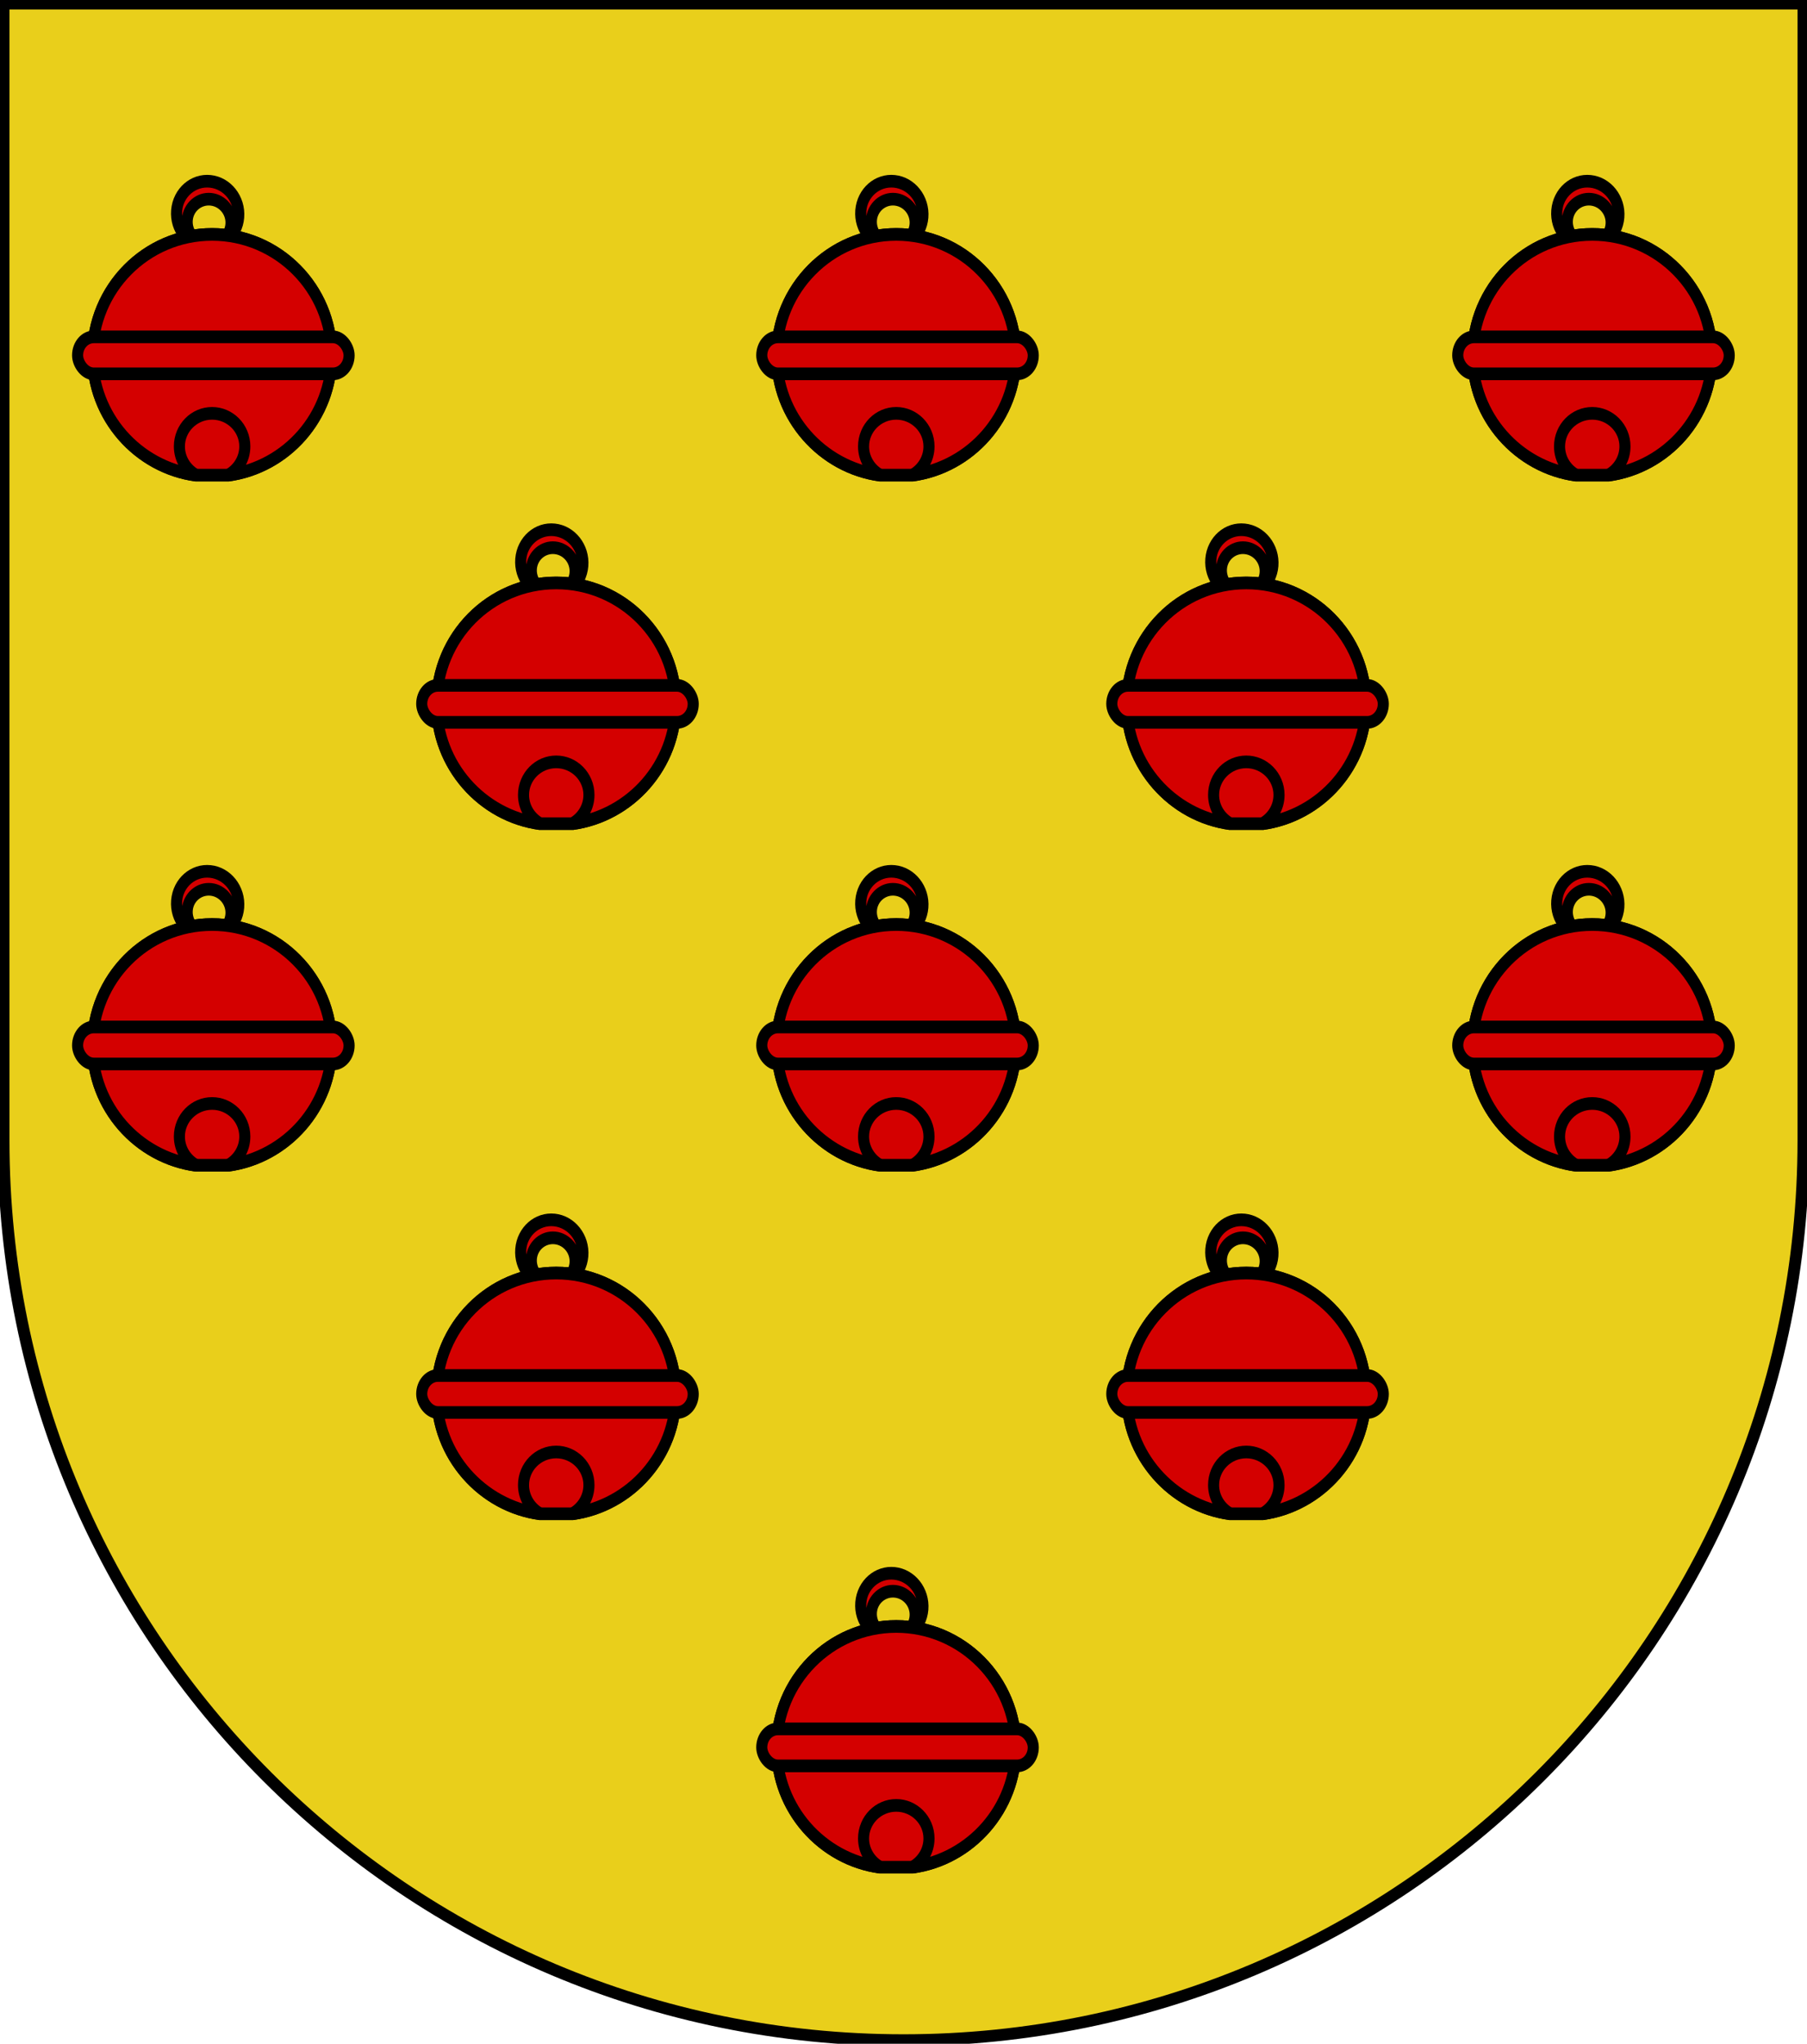 <?xml version="1.0" encoding="UTF-8" standalone="no"?>
<!-- Created with Inkscape (http://www.inkscape.org/) -->

<svg
   xmlns:dc="http://purl.org/dc/elements/1.1/"
   xmlns:cc="http://creativecommons.org/ns#"
   xmlns:rdf="http://www.w3.org/1999/02/22-rdf-syntax-ns#"
   xmlns:svg="http://www.w3.org/2000/svg"
   xmlns="http://www.w3.org/2000/svg"
   xmlns:sodipodi="http://sodipodi.sourceforge.net/DTD/sodipodi-0.dtd"
   xmlns:inkscape="http://www.inkscape.org/namespaces/inkscape"
   width="763"
   height="863"
   id="svg2"
   version="1.1"
   inkscape:version="0.92.2 (5c3e80d, 2017-08-06)"
   sodipodi:docname="Wappen_Familie_Kamm.svg">
  <defs
     id="defs4">
    <inkscape:perspective
       sodipodi:type="inkscape:persp3d"
       inkscape:vp_x="0 : 526.18109 : 1"
       inkscape:vp_y="0 : 1000 : 0"
       inkscape:vp_z="744.09448 : 526.18109 : 1"
       inkscape:persp3d-origin="372.04724 : 350.78739 : 1"
       id="perspective10" />
    <inkscape:perspective
       id="perspective2828"
       inkscape:persp3d-origin="0.5 : 0.33333333 : 1"
       inkscape:vp_z="1 : 0.5 : 1"
       inkscape:vp_y="0 : 1000 : 0"
       inkscape:vp_x="0 : 0.5 : 1"
       sodipodi:type="inkscape:persp3d" />
    <inkscape:perspective
       id="perspective2828-7"
       inkscape:persp3d-origin="0.5 : 0.33333333 : 1"
       inkscape:vp_z="1 : 0.5 : 1"
       inkscape:vp_y="0 : 1000 : 0"
       inkscape:vp_x="0 : 0.5 : 1"
       sodipodi:type="inkscape:persp3d" />
    <inkscape:perspective
       id="perspective3640"
       inkscape:persp3d-origin="0.5 : 0.33333333 : 1"
       inkscape:vp_z="1 : 0.5 : 1"
       inkscape:vp_y="0 : 1000 : 0"
       inkscape:vp_x="0 : 0.5 : 1"
       sodipodi:type="inkscape:persp3d" />
    <inkscape:perspective
       id="perspective3670"
       inkscape:persp3d-origin="0.5 : 0.33333333 : 1"
       inkscape:vp_z="1 : 0.5 : 1"
       inkscape:vp_y="0 : 1000 : 0"
       inkscape:vp_x="0 : 0.5 : 1"
       sodipodi:type="inkscape:persp3d" />
    <inkscape:perspective
       id="perspective3693"
       inkscape:persp3d-origin="0.5 : 0.33333333 : 1"
       inkscape:vp_z="1 : 0.5 : 1"
       inkscape:vp_y="0 : 1000 : 0"
       inkscape:vp_x="0 : 0.5 : 1"
       sodipodi:type="inkscape:persp3d" />
    <inkscape:perspective
       id="perspective3720"
       inkscape:persp3d-origin="0.5 : 0.33333333 : 1"
       inkscape:vp_z="1 : 0.5 : 1"
       inkscape:vp_y="0 : 1000 : 0"
       inkscape:vp_x="0 : 0.5 : 1"
       sodipodi:type="inkscape:persp3d" />
    <inkscape:perspective
       id="perspective3747"
       inkscape:persp3d-origin="0.5 : 0.33333333 : 1"
       inkscape:vp_z="1 : 0.5 : 1"
       inkscape:vp_y="0 : 1000 : 0"
       inkscape:vp_x="0 : 0.5 : 1"
       sodipodi:type="inkscape:persp3d" />
    <inkscape:perspective
       id="perspective3763"
       inkscape:persp3d-origin="0.5 : 0.33333333 : 1"
       inkscape:vp_z="1 : 0.5 : 1"
       inkscape:vp_y="0 : 1000 : 0"
       inkscape:vp_x="0 : 0.5 : 1"
       sodipodi:type="inkscape:persp3d" />
    <inkscape:perspective
       id="perspective3792"
       inkscape:persp3d-origin="0.5 : 0.33333333 : 1"
       inkscape:vp_z="1 : 0.5 : 1"
       inkscape:vp_y="0 : 1000 : 0"
       inkscape:vp_x="0 : 0.5 : 1"
       sodipodi:type="inkscape:persp3d" />
    <inkscape:perspective
       id="perspective3814"
       inkscape:persp3d-origin="0.5 : 0.33333333 : 1"
       inkscape:vp_z="1 : 0.5 : 1"
       inkscape:vp_y="0 : 1000 : 0"
       inkscape:vp_x="0 : 0.5 : 1"
       sodipodi:type="inkscape:persp3d" />
    <inkscape:perspective
       id="perspective3841"
       inkscape:persp3d-origin="0.5 : 0.33333333 : 1"
       inkscape:vp_z="1 : 0.5 : 1"
       inkscape:vp_y="0 : 1000 : 0"
       inkscape:vp_x="0 : 0.5 : 1"
       sodipodi:type="inkscape:persp3d" />
    <inkscape:perspective
       id="perspective3841-5"
       inkscape:persp3d-origin="0.5 : 0.33333333 : 1"
       inkscape:vp_z="1 : 0.5 : 1"
       inkscape:vp_y="0 : 1000 : 0"
       inkscape:vp_x="0 : 0.5 : 1"
       sodipodi:type="inkscape:persp3d" />
    <inkscape:perspective
       id="perspective3872"
       inkscape:persp3d-origin="0.5 : 0.33333333 : 1"
       inkscape:vp_z="1 : 0.5 : 1"
       inkscape:vp_y="0 : 1000 : 0"
       inkscape:vp_x="0 : 0.5 : 1"
       sodipodi:type="inkscape:persp3d" />
    <inkscape:perspective
       id="perspective3898"
       inkscape:persp3d-origin="0.5 : 0.33333333 : 1"
       inkscape:vp_z="1 : 0.5 : 1"
       inkscape:vp_y="0 : 1000 : 0"
       inkscape:vp_x="0 : 0.5 : 1"
       sodipodi:type="inkscape:persp3d" />
    <inkscape:perspective
       id="perspective3920"
       inkscape:persp3d-origin="0.5 : 0.33333333 : 1"
       inkscape:vp_z="1 : 0.5 : 1"
       inkscape:vp_y="0 : 1000 : 0"
       inkscape:vp_x="0 : 0.5 : 1"
       sodipodi:type="inkscape:persp3d" />
    <inkscape:perspective
       id="perspective2860"
       inkscape:persp3d-origin="0.5 : 0.33333333 : 1"
       inkscape:vp_z="1 : 0.5 : 1"
       inkscape:vp_y="0 : 1000 : 0"
       inkscape:vp_x="0 : 0.5 : 1"
       sodipodi:type="inkscape:persp3d" />
    <inkscape:perspective
       id="perspective3672"
       inkscape:persp3d-origin="0.5 : 0.33333333 : 1"
       inkscape:vp_z="1 : 0.5 : 1"
       inkscape:vp_y="0 : 1000 : 0"
       inkscape:vp_x="0 : 0.5 : 1"
       sodipodi:type="inkscape:persp3d" />
    <inkscape:perspective
       id="perspective3695"
       inkscape:persp3d-origin="0.5 : 0.33333333 : 1"
       inkscape:vp_z="1 : 0.5 : 1"
       inkscape:vp_y="0 : 1000 : 0"
       inkscape:vp_x="0 : 0.5 : 1"
       sodipodi:type="inkscape:persp3d" />
    <inkscape:perspective
       id="perspective3261"
       inkscape:persp3d-origin="0.5 : 0.33333333 : 1"
       inkscape:vp_z="1 : 0.5 : 1"
       inkscape:vp_y="0 : 1000 : 0"
       inkscape:vp_x="0 : 0.5 : 1"
       sodipodi:type="inkscape:persp3d" />
    <inkscape:perspective
       id="perspective2828-1"
       inkscape:persp3d-origin="0.5 : 0.33333333 : 1"
       inkscape:vp_z="1 : 0.5 : 1"
       inkscape:vp_y="0 : 1000 : 0"
       inkscape:vp_x="0 : 0.5 : 1"
       sodipodi:type="inkscape:persp3d" />
    <inkscape:perspective
       id="perspective3652"
       inkscape:persp3d-origin="0.5 : 0.33333333 : 1"
       inkscape:vp_z="1 : 0.5 : 1"
       inkscape:vp_y="0 : 1000 : 0"
       inkscape:vp_x="0 : 0.5 : 1"
       sodipodi:type="inkscape:persp3d" />
    <inkscape:perspective
       id="perspective3652-2"
       inkscape:persp3d-origin="0.5 : 0.33333333 : 1"
       inkscape:vp_z="1 : 0.5 : 1"
       inkscape:vp_y="0 : 1000 : 0"
       inkscape:vp_x="0 : 0.5 : 1"
       sodipodi:type="inkscape:persp3d" />
    <inkscape:perspective
       id="perspective3652-5"
       inkscape:persp3d-origin="0.5 : 0.33333333 : 1"
       inkscape:vp_z="1 : 0.5 : 1"
       inkscape:vp_y="0 : 1000 : 0"
       inkscape:vp_x="0 : 0.5 : 1"
       sodipodi:type="inkscape:persp3d" />
    <inkscape:perspective
       id="perspective3727"
       inkscape:persp3d-origin="0.5 : 0.33333333 : 1"
       inkscape:vp_z="1 : 0.5 : 1"
       inkscape:vp_y="0 : 1000 : 0"
       inkscape:vp_x="0 : 0.5 : 1"
       sodipodi:type="inkscape:persp3d" />
    <inkscape:perspective
       id="perspective3843"
       inkscape:persp3d-origin="0.5 : 0.33333333 : 1"
       inkscape:vp_z="1 : 0.5 : 1"
       inkscape:vp_y="0 : 1000 : 0"
       inkscape:vp_x="0 : 0.5 : 1"
       sodipodi:type="inkscape:persp3d" />
    <inkscape:perspective
       id="perspective3970"
       inkscape:persp3d-origin="0.5 : 0.33333333 : 1"
       inkscape:vp_z="1 : 0.5 : 1"
       inkscape:vp_y="0 : 1000 : 0"
       inkscape:vp_x="0 : 0.5 : 1"
       sodipodi:type="inkscape:persp3d" />
    <inkscape:perspective
       id="perspective4007"
       inkscape:persp3d-origin="0.5 : 0.33333333 : 1"
       inkscape:vp_z="1 : 0.5 : 1"
       inkscape:vp_y="0 : 1000 : 0"
       inkscape:vp_x="0 : 0.5 : 1"
       sodipodi:type="inkscape:persp3d" />
    <inkscape:perspective
       id="perspective4062"
       inkscape:persp3d-origin="0.5 : 0.33333333 : 1"
       inkscape:vp_z="1 : 0.5 : 1"
       inkscape:vp_y="0 : 1000 : 0"
       inkscape:vp_x="0 : 0.5 : 1"
       sodipodi:type="inkscape:persp3d" />
    <inkscape:perspective
       id="perspective4153"
       inkscape:persp3d-origin="0.5 : 0.33333333 : 1"
       inkscape:vp_z="1 : 0.5 : 1"
       inkscape:vp_y="0 : 1000 : 0"
       inkscape:vp_x="0 : 0.5 : 1"
       sodipodi:type="inkscape:persp3d" />
    <inkscape:perspective
       id="perspective4316"
       inkscape:persp3d-origin="0.5 : 0.33333333 : 1"
       inkscape:vp_z="1 : 0.5 : 1"
       inkscape:vp_y="0 : 1000 : 0"
       inkscape:vp_x="0 : 0.5 : 1"
       sodipodi:type="inkscape:persp3d" />
    <inkscape:perspective
       id="perspective4316-9"
       inkscape:persp3d-origin="0.5 : 0.33333333 : 1"
       inkscape:vp_z="1 : 0.5 : 1"
       inkscape:vp_y="0 : 1000 : 0"
       inkscape:vp_x="0 : 0.5 : 1"
       sodipodi:type="inkscape:persp3d" />
    <inkscape:perspective
       id="perspective3098"
       inkscape:persp3d-origin="0.5 : 0.33333333 : 1"
       inkscape:vp_z="1 : 0.5 : 1"
       inkscape:vp_y="0 : 1000 : 0"
       inkscape:vp_x="0 : 0.5 : 1"
       sodipodi:type="inkscape:persp3d" />
    <inkscape:perspective
       id="perspective3122"
       inkscape:persp3d-origin="0.5 : 0.33333333 : 1"
       inkscape:vp_z="1 : 0.5 : 1"
       inkscape:vp_y="0 : 1000 : 0"
       inkscape:vp_x="0 : 0.5 : 1"
       sodipodi:type="inkscape:persp3d" />
    <inkscape:perspective
       id="perspective3146"
       inkscape:persp3d-origin="0.5 : 0.33333333 : 1"
       inkscape:vp_z="1 : 0.5 : 1"
       inkscape:vp_y="0 : 1000 : 0"
       inkscape:vp_x="0 : 0.5 : 1"
       sodipodi:type="inkscape:persp3d" />
    <inkscape:perspective
       id="perspective3146-0"
       inkscape:persp3d-origin="0.5 : 0.33333333 : 1"
       inkscape:vp_z="1 : 0.5 : 1"
       inkscape:vp_y="0 : 1000 : 0"
       inkscape:vp_x="0 : 0.5 : 1"
       sodipodi:type="inkscape:persp3d" />
    <inkscape:perspective
       id="perspective3177"
       inkscape:persp3d-origin="0.5 : 0.33333333 : 1"
       inkscape:vp_z="1 : 0.5 : 1"
       inkscape:vp_y="0 : 1000 : 0"
       inkscape:vp_x="0 : 0.5 : 1"
       sodipodi:type="inkscape:persp3d" />
    <inkscape:perspective
       id="perspective3177-8"
       inkscape:persp3d-origin="0.5 : 0.33333333 : 1"
       inkscape:vp_z="1 : 0.5 : 1"
       inkscape:vp_y="0 : 1000 : 0"
       inkscape:vp_x="0 : 0.5 : 1"
       sodipodi:type="inkscape:persp3d" />
    <inkscape:perspective
       id="perspective3208"
       inkscape:persp3d-origin="0.5 : 0.33333333 : 1"
       inkscape:vp_z="1 : 0.5 : 1"
       inkscape:vp_y="0 : 1000 : 0"
       inkscape:vp_x="0 : 0.5 : 1"
       sodipodi:type="inkscape:persp3d" />
    <inkscape:perspective
       id="perspective3208-4"
       inkscape:persp3d-origin="0.5 : 0.33333333 : 1"
       inkscape:vp_z="1 : 0.5 : 1"
       inkscape:vp_y="0 : 1000 : 0"
       inkscape:vp_x="0 : 0.5 : 1"
       sodipodi:type="inkscape:persp3d" />
    <inkscape:perspective
       id="perspective3208-5"
       inkscape:persp3d-origin="0.5 : 0.33333333 : 1"
       inkscape:vp_z="1 : 0.5 : 1"
       inkscape:vp_y="0 : 1000 : 0"
       inkscape:vp_x="0 : 0.5 : 1"
       sodipodi:type="inkscape:persp3d" />
    <inkscape:perspective
       id="perspective3706"
       inkscape:persp3d-origin="0.5 : 0.33333333 : 1"
       inkscape:vp_z="1 : 0.5 : 1"
       inkscape:vp_y="0 : 1000 : 0"
       inkscape:vp_x="0 : 0.5 : 1"
       sodipodi:type="inkscape:persp3d" />
    <inkscape:perspective
       id="perspective3728"
       inkscape:persp3d-origin="0.5 : 0.33333333 : 1"
       inkscape:vp_z="1 : 0.5 : 1"
       inkscape:vp_y="0 : 1000 : 0"
       inkscape:vp_x="0 : 0.5 : 1"
       sodipodi:type="inkscape:persp3d" />
    <inkscape:perspective
       id="perspective3750"
       inkscape:persp3d-origin="0.5 : 0.33333333 : 1"
       inkscape:vp_z="1 : 0.5 : 1"
       inkscape:vp_y="0 : 1000 : 0"
       inkscape:vp_x="0 : 0.5 : 1"
       sodipodi:type="inkscape:persp3d" />
    <inkscape:perspective
       id="perspective3778"
       inkscape:persp3d-origin="0.5 : 0.33333333 : 1"
       inkscape:vp_z="1 : 0.5 : 1"
       inkscape:vp_y="0 : 1000 : 0"
       inkscape:vp_x="0 : 0.5 : 1"
       sodipodi:type="inkscape:persp3d" />
    <inkscape:perspective
       id="perspective3800"
       inkscape:persp3d-origin="0.5 : 0.33333333 : 1"
       inkscape:vp_z="1 : 0.5 : 1"
       inkscape:vp_y="0 : 1000 : 0"
       inkscape:vp_x="0 : 0.5 : 1"
       sodipodi:type="inkscape:persp3d" />
    <inkscape:perspective
       id="perspective3837"
       inkscape:persp3d-origin="0.5 : 0.33333333 : 1"
       inkscape:vp_z="1 : 0.5 : 1"
       inkscape:vp_y="0 : 1000 : 0"
       inkscape:vp_x="0 : 0.5 : 1"
       sodipodi:type="inkscape:persp3d" />
    <inkscape:perspective
       id="perspective3904"
       inkscape:persp3d-origin="0.5 : 0.33333333 : 1"
       inkscape:vp_z="1 : 0.5 : 1"
       inkscape:vp_y="0 : 1000 : 0"
       inkscape:vp_x="0 : 0.5 : 1"
       sodipodi:type="inkscape:persp3d" />
    <inkscape:perspective
       id="perspective3904-4"
       inkscape:persp3d-origin="0.5 : 0.33333333 : 1"
       inkscape:vp_z="1 : 0.5 : 1"
       inkscape:vp_y="0 : 1000 : 0"
       inkscape:vp_x="0 : 0.5 : 1"
       sodipodi:type="inkscape:persp3d" />
    <inkscape:perspective
       id="perspective3904-3"
       inkscape:persp3d-origin="0.5 : 0.33333333 : 1"
       inkscape:vp_z="1 : 0.5 : 1"
       inkscape:vp_y="0 : 1000 : 0"
       inkscape:vp_x="0 : 0.5 : 1"
       sodipodi:type="inkscape:persp3d" />
    <inkscape:perspective
       id="perspective3953"
       inkscape:persp3d-origin="0.5 : 0.33333333 : 1"
       inkscape:vp_z="1 : 0.5 : 1"
       inkscape:vp_y="0 : 1000 : 0"
       inkscape:vp_x="0 : 0.5 : 1"
       sodipodi:type="inkscape:persp3d" />
    <inkscape:perspective
       id="perspective3975"
       inkscape:persp3d-origin="0.5 : 0.33333333 : 1"
       inkscape:vp_z="1 : 0.5 : 1"
       inkscape:vp_y="0 : 1000 : 0"
       inkscape:vp_x="0 : 0.5 : 1"
       sodipodi:type="inkscape:persp3d" />
    <inkscape:perspective
       id="perspective3975-8"
       inkscape:persp3d-origin="0.5 : 0.33333333 : 1"
       inkscape:vp_z="1 : 0.5 : 1"
       inkscape:vp_y="0 : 1000 : 0"
       inkscape:vp_x="0 : 0.5 : 1"
       sodipodi:type="inkscape:persp3d" />
    <inkscape:perspective
       id="perspective3975-7"
       inkscape:persp3d-origin="0.5 : 0.33333333 : 1"
       inkscape:vp_z="1 : 0.5 : 1"
       inkscape:vp_y="0 : 1000 : 0"
       inkscape:vp_x="0 : 0.5 : 1"
       sodipodi:type="inkscape:persp3d" />
    <inkscape:perspective
       id="perspective2858"
       inkscape:persp3d-origin="0.5 : 0.33333333 : 1"
       inkscape:vp_z="1 : 0.5 : 1"
       inkscape:vp_y="0 : 1000 : 0"
       inkscape:vp_x="0 : 0.5 : 1"
       sodipodi:type="inkscape:persp3d" />
    <inkscape:perspective
       id="perspective4105"
       inkscape:persp3d-origin="0.5 : 0.33333333 : 1"
       inkscape:vp_z="1 : 0.5 : 1"
       inkscape:vp_y="0 : 1000 : 0"
       inkscape:vp_x="0 : 0.5 : 1"
       sodipodi:type="inkscape:persp3d" />
    <inkscape:perspective
       id="perspective4123"
       inkscape:persp3d-origin="0.5 : 0.33333333 : 1"
       inkscape:vp_z="1 : 0.5 : 1"
       inkscape:vp_y="0 : 1000 : 0"
       inkscape:vp_x="0 : 0.5 : 1"
       sodipodi:type="inkscape:persp3d" />
    <inkscape:perspective
       id="perspective4137"
       inkscape:persp3d-origin="0.5 : 0.33333333 : 1"
       inkscape:vp_z="1 : 0.5 : 1"
       inkscape:vp_y="0 : 1000 : 0"
       inkscape:vp_x="0 : 0.5 : 1"
       sodipodi:type="inkscape:persp3d" />
    <inkscape:perspective
       id="perspective4151"
       inkscape:persp3d-origin="0.5 : 0.33333333 : 1"
       inkscape:vp_z="1 : 0.5 : 1"
       inkscape:vp_y="0 : 1000 : 0"
       inkscape:vp_x="0 : 0.5 : 1"
       sodipodi:type="inkscape:persp3d" />
    <inkscape:perspective
       id="perspective4165"
       inkscape:persp3d-origin="0.5 : 0.33333333 : 1"
       inkscape:vp_z="1 : 0.5 : 1"
       inkscape:vp_y="0 : 1000 : 0"
       inkscape:vp_x="0 : 0.5 : 1"
       sodipodi:type="inkscape:persp3d" />
    <inkscape:perspective
       id="perspective4904"
       inkscape:persp3d-origin="0.5 : 0.33333333 : 1"
       inkscape:vp_z="1 : 0.5 : 1"
       inkscape:vp_y="0 : 1000 : 0"
       inkscape:vp_x="0 : 0.5 : 1"
       sodipodi:type="inkscape:persp3d" />
    <filter
       id="filter3021-3"
       inkscape:label="Specular light"
       inkscape:menu="ABCs"
       inkscape:menu-tooltip="Basic specular bevel to use for building textures"
       color-interpolation-filters="sRGB">
      <feGaussianBlur
         id="feGaussianBlur3023-4"
         result="result0"
         in="SourceAlpha"
         stdDeviation="6" />
      <feSpecularLighting
         id="feSpecularLighting3025-4"
         specularExponent="25"
         specularConstant="1"
         surfaceScale="10"
         lighting-color="#ffffff"
         result="result1"
         in="result0">
        <feDistantLight
           id="feDistantLight3027-6"
           azimuth="235"
           elevation="45" />
      </feSpecularLighting>
      <feComposite
         k4="0"
         k1="0"
         id="feComposite3029-0"
         in2="result1"
         k3="1"
         k2="1"
         operator="arithmetic"
         result="result4"
         in="SourceGraphic" />
      <feComposite
         id="feComposite3031-6"
         in2="SourceAlpha"
         operator="in"
         result="result2"
         in="result4" />
    </filter>
    <filter
       id="filter3021"
       inkscape:label="Specular light"
       inkscape:menu="ABCs"
       inkscape:menu-tooltip="Basic specular bevel to use for building textures"
       color-interpolation-filters="sRGB">
      <feGaussianBlur
         id="feGaussianBlur3023"
         result="result0"
         in="SourceAlpha"
         stdDeviation="6" />
      <feSpecularLighting
         id="feSpecularLighting3025"
         specularExponent="25"
         specularConstant="1"
         surfaceScale="10"
         lighting-color="#ffffff"
         result="result1"
         in="result0">
        <feDistantLight
           id="feDistantLight3027"
           azimuth="235"
           elevation="45" />
      </feSpecularLighting>
      <feComposite
         k4="0"
         k1="0"
         id="feComposite3029"
         in2="result1"
         k3="1"
         k2="1"
         operator="arithmetic"
         result="result4"
         in="SourceGraphic" />
      <feComposite
         id="feComposite3031"
         in2="SourceAlpha"
         operator="in"
         result="result2"
         in="result4" />
    </filter>
    <filter
       id="filter2820-0"
       inkscape:label="Specular light"
       inkscape:menu="ABCs"
       inkscape:menu-tooltip="Basic specular bevel to use for building textures"
       color-interpolation-filters="sRGB">
      <feGaussianBlur
         id="feGaussianBlur2822-9"
         result="result0"
         in="SourceAlpha"
         stdDeviation="6" />
      <feSpecularLighting
         id="feSpecularLighting2824-00"
         specularExponent="25"
         specularConstant="1"
         surfaceScale="10"
         lighting-color="#ffffff"
         result="result1"
         in="result0">
        <feDistantLight
           id="feDistantLight2826-61"
           azimuth="235"
           elevation="45" />
      </feSpecularLighting>
      <feComposite
         k4="0"
         k1="0"
         id="feComposite2828-3"
         in2="result1"
         k3="1"
         k2="1"
         operator="arithmetic"
         result="result4"
         in="SourceGraphic" />
      <feComposite
         id="feComposite2830-8"
         in2="SourceAlpha"
         operator="in"
         result="result2"
         in="result4" />
    </filter>
    <filter
       id="filter2820-8"
       inkscape:label="Specular light"
       inkscape:menu="ABCs"
       inkscape:menu-tooltip="Basic specular bevel to use for building textures"
       color-interpolation-filters="sRGB">
      <feGaussianBlur
         id="feGaussianBlur2822-65"
         result="result0"
         in="SourceAlpha"
         stdDeviation="6" />
      <feSpecularLighting
         id="feSpecularLighting2824-0"
         specularExponent="25"
         specularConstant="1"
         surfaceScale="10"
         lighting-color="#ffffff"
         result="result1"
         in="result0">
        <feDistantLight
           id="feDistantLight2826-28"
           azimuth="235"
           elevation="45" />
      </feSpecularLighting>
      <feComposite
         k4="0"
         k1="0"
         id="feComposite2828-60"
         in2="result1"
         k3="1"
         k2="1"
         operator="arithmetic"
         result="result4"
         in="SourceGraphic" />
      <feComposite
         id="feComposite2830-24"
         in2="SourceAlpha"
         operator="in"
         result="result2"
         in="result4" />
    </filter>
    <filter
       id="filter2820-3"
       inkscape:label="Specular light"
       inkscape:menu="ABCs"
       inkscape:menu-tooltip="Basic specular bevel to use for building textures"
       color-interpolation-filters="sRGB">
      <feGaussianBlur
         id="feGaussianBlur2822-8"
         result="result0"
         in="SourceAlpha"
         stdDeviation="6" />
      <feSpecularLighting
         id="feSpecularLighting2824-74"
         specularExponent="25"
         specularConstant="1"
         surfaceScale="10"
         lighting-color="#ffffff"
         result="result1"
         in="result0">
        <feDistantLight
           id="feDistantLight2826-2"
           azimuth="235"
           elevation="45" />
      </feSpecularLighting>
      <feComposite
         k4="0"
         k1="0"
         id="feComposite2828-7"
         in2="result1"
         k3="1"
         k2="1"
         operator="arithmetic"
         result="result4"
         in="SourceGraphic" />
      <feComposite
         id="feComposite2830-79"
         in2="SourceAlpha"
         operator="in"
         result="result2"
         in="result4" />
    </filter>
    <filter
       id="filter2820-9"
       inkscape:label="Specular light"
       inkscape:menu="ABCs"
       inkscape:menu-tooltip="Basic specular bevel to use for building textures"
       color-interpolation-filters="sRGB">
      <feGaussianBlur
         id="feGaussianBlur2822-5"
         result="result0"
         in="SourceAlpha"
         stdDeviation="6" />
      <feSpecularLighting
         id="feSpecularLighting2824-43"
         specularExponent="25"
         specularConstant="1"
         surfaceScale="10"
         lighting-color="#ffffff"
         result="result1"
         in="result0">
        <feDistantLight
           id="feDistantLight2826-1"
           azimuth="235"
           elevation="45" />
      </feSpecularLighting>
      <feComposite
         k4="0"
         k1="0"
         id="feComposite2828-2"
         in2="result1"
         k3="1"
         k2="1"
         operator="arithmetic"
         result="result4"
         in="SourceGraphic" />
      <feComposite
         id="feComposite2830-3"
         in2="SourceAlpha"
         operator="in"
         result="result2"
         in="result4" />
    </filter>
    <filter
       id="filter2820-21"
       inkscape:label="Specular light"
       inkscape:menu="ABCs"
       inkscape:menu-tooltip="Basic specular bevel to use for building textures"
       color-interpolation-filters="sRGB">
      <feGaussianBlur
         id="feGaussianBlur2822-6"
         result="result0"
         in="SourceAlpha"
         stdDeviation="6" />
      <feSpecularLighting
         id="feSpecularLighting2824-8"
         specularExponent="25"
         specularConstant="1"
         surfaceScale="10"
         lighting-color="#ffffff"
         result="result1"
         in="result0">
        <feDistantLight
           id="feDistantLight2826-57"
           azimuth="235"
           elevation="45" />
      </feSpecularLighting>
      <feComposite
         k4="0"
         k1="0"
         id="feComposite2828-6"
         in2="result1"
         k3="1"
         k2="1"
         operator="arithmetic"
         result="result4"
         in="SourceGraphic" />
      <feComposite
         id="feComposite2830-1"
         in2="SourceAlpha"
         operator="in"
         result="result2"
         in="result4" />
    </filter>
    <filter
       id="filter2820-5"
       inkscape:label="Specular light"
       inkscape:menu="ABCs"
       inkscape:menu-tooltip="Basic specular bevel to use for building textures"
       color-interpolation-filters="sRGB">
      <feGaussianBlur
         id="feGaussianBlur2822-2"
         result="result0"
         in="SourceAlpha"
         stdDeviation="6" />
      <feSpecularLighting
         id="feSpecularLighting2824-7"
         specularExponent="25"
         specularConstant="1"
         surfaceScale="10"
         lighting-color="#ffffff"
         result="result1"
         in="result0">
        <feDistantLight
           id="feDistantLight2826-6"
           azimuth="235"
           elevation="45" />
      </feSpecularLighting>
      <feComposite
         k4="0"
         k1="0"
         id="feComposite2828-14"
         in2="result1"
         k3="1"
         k2="1"
         operator="arithmetic"
         result="result4"
         in="SourceGraphic" />
      <feComposite
         id="feComposite2830-2"
         in2="SourceAlpha"
         operator="in"
         result="result2"
         in="result4" />
    </filter>
    <filter
       id="filter2820-2"
       inkscape:label="Specular light"
       inkscape:menu="ABCs"
       inkscape:menu-tooltip="Basic specular bevel to use for building textures"
       color-interpolation-filters="sRGB">
      <feGaussianBlur
         id="feGaussianBlur2822-4"
         result="result0"
         in="SourceAlpha"
         stdDeviation="6" />
      <feSpecularLighting
         id="feSpecularLighting2824-5"
         specularExponent="25"
         specularConstant="1"
         surfaceScale="10"
         lighting-color="#ffffff"
         result="result1"
         in="result0">
        <feDistantLight
           id="feDistantLight2826-5"
           azimuth="235"
           elevation="45" />
      </feSpecularLighting>
      <feComposite
         k4="0"
         k1="0"
         id="feComposite2828-1"
         in2="result1"
         k3="1"
         k2="1"
         operator="arithmetic"
         result="result4"
         in="SourceGraphic" />
      <feComposite
         id="feComposite2830-7"
         in2="SourceAlpha"
         operator="in"
         result="result2"
         in="result4" />
    </filter>
    <filter
       id="filter2820-1"
       inkscape:label="Specular light"
       inkscape:menu="ABCs"
       inkscape:menu-tooltip="Basic specular bevel to use for building textures"
       color-interpolation-filters="sRGB">
      <feGaussianBlur
         id="feGaussianBlur2822-7"
         result="result0"
         in="SourceAlpha"
         stdDeviation="6" />
      <feSpecularLighting
         id="feSpecularLighting2824-4"
         specularExponent="25"
         specularConstant="1"
         surfaceScale="10"
         lighting-color="#ffffff"
         result="result1"
         in="result0">
        <feDistantLight
           id="feDistantLight2826-0"
           azimuth="235"
           elevation="45" />
      </feSpecularLighting>
      <feComposite
         k4="0"
         k1="0"
         id="feComposite2828-9"
         in2="result1"
         k3="1"
         k2="1"
         operator="arithmetic"
         result="result4"
         in="SourceGraphic" />
      <feComposite
         id="feComposite2830-4"
         in2="SourceAlpha"
         operator="in"
         result="result2"
         in="result4" />
    </filter>
    <filter
       id="filter2820"
       inkscape:label="Specular light"
       inkscape:menu="ABCs"
       inkscape:menu-tooltip="Basic specular bevel to use for building textures"
       color-interpolation-filters="sRGB">
      <feGaussianBlur
         id="feGaussianBlur2822"
         result="result0"
         in="SourceAlpha"
         stdDeviation="6" />
      <feSpecularLighting
         id="feSpecularLighting2824"
         specularExponent="25"
         specularConstant="1"
         surfaceScale="10"
         lighting-color="#ffffff"
         result="result1"
         in="result0">
        <feDistantLight
           id="feDistantLight2826"
           azimuth="235"
           elevation="45" />
      </feSpecularLighting>
      <feComposite
         k4="0"
         k1="0"
         id="feComposite2828"
         in2="result1"
         k3="1"
         k2="1"
         operator="arithmetic"
         result="result4"
         in="SourceGraphic" />
      <feComposite
         id="feComposite2830"
         in2="SourceAlpha"
         operator="in"
         result="result2"
         in="result4" />
    </filter>
    <filter
       id="filter3075"
       inkscape:label="Specular light"
       inkscape:menu="ABCs"
       inkscape:menu-tooltip="Basic specular bevel to use for building textures"
       color-interpolation-filters="sRGB">
      <feGaussianBlur
         id="feGaussianBlur3077"
         result="result0"
         in="SourceAlpha"
         stdDeviation="6" />
      <feSpecularLighting
         id="feSpecularLighting3079"
         specularExponent="25"
         specularConstant="1"
         surfaceScale="10"
         lighting-color="#ffffff"
         result="result1"
         in="result0">
        <feDistantLight
           id="feDistantLight3081"
           azimuth="235"
           elevation="45" />
      </feSpecularLighting>
      <feComposite
         k4="0"
         k1="0"
         id="feComposite3083"
         in2="result1"
         k3="1"
         k2="1"
         operator="arithmetic"
         result="result4"
         in="SourceGraphic" />
      <feComposite
         id="feComposite3085"
         in2="SourceAlpha"
         operator="in"
         result="result2"
         in="result4" />
    </filter>
    <filter
       id="filter3091"
       inkscape:label="Specular light"
       inkscape:menu="ABCs"
       inkscape:menu-tooltip="Basic specular bevel to use for building textures"
       color-interpolation-filters="sRGB">
      <feGaussianBlur
         id="feGaussianBlur3093"
         result="result0"
         in="SourceAlpha"
         stdDeviation="6" />
      <feSpecularLighting
         id="feSpecularLighting3095"
         specularExponent="25"
         specularConstant="1"
         surfaceScale="10"
         lighting-color="#ffffff"
         result="result1"
         in="result0">
        <feDistantLight
           id="feDistantLight3097"
           azimuth="235"
           elevation="45" />
      </feSpecularLighting>
      <feComposite
         k4="0"
         k1="0"
         id="feComposite3099"
         in2="result1"
         k3="1"
         k2="1"
         operator="arithmetic"
         result="result4"
         in="SourceGraphic" />
      <feComposite
         id="feComposite3101"
         in2="SourceAlpha"
         operator="in"
         result="result2"
         in="result4" />
    </filter>
    <inkscape:perspective
       id="perspective3044"
       inkscape:persp3d-origin="0.5 : 0.33333333 : 1"
       inkscape:vp_z="1 : 0.5 : 1"
       inkscape:vp_y="0 : 1000 : 0"
       inkscape:vp_x="0 : 0.5 : 1"
       sodipodi:type="inkscape:persp3d" />
    <inkscape:perspective
       id="perspective3075"
       inkscape:persp3d-origin="0.5 : 0.33333333 : 1"
       inkscape:vp_z="1 : 0.5 : 1"
       inkscape:vp_y="0 : 1000 : 0"
       inkscape:vp_x="0 : 0.5 : 1"
       sodipodi:type="inkscape:persp3d" />
    <inkscape:perspective
       id="perspective2880"
       inkscape:persp3d-origin="0.5 : 0.33333333 : 1"
       inkscape:vp_z="1 : 0.5 : 1"
       inkscape:vp_y="0 : 1000 : 0"
       inkscape:vp_x="0 : 0.5 : 1"
       sodipodi:type="inkscape:persp3d" />
    <inkscape:perspective
       id="perspective2880-1"
       inkscape:persp3d-origin="0.5 : 0.33333333 : 1"
       inkscape:vp_z="1 : 0.5 : 1"
       inkscape:vp_y="0 : 1000 : 0"
       inkscape:vp_x="0 : 0.5 : 1"
       sodipodi:type="inkscape:persp3d" />
    <inkscape:perspective
       id="perspective3293"
       inkscape:persp3d-origin="0.5 : 0.33333333 : 1"
       inkscape:vp_z="1 : 0.5 : 1"
       inkscape:vp_y="0 : 1000 : 0"
       inkscape:vp_x="0 : 0.5 : 1"
       sodipodi:type="inkscape:persp3d" />
    <inkscape:perspective
       id="perspective3315"
       inkscape:persp3d-origin="0.5 : 0.33333333 : 1"
       inkscape:vp_z="1 : 0.5 : 1"
       inkscape:vp_y="0 : 1000 : 0"
       inkscape:vp_x="0 : 0.5 : 1"
       sodipodi:type="inkscape:persp3d" />
    <inkscape:perspective
       id="perspective3315-4"
       inkscape:persp3d-origin="0.5 : 0.33333333 : 1"
       inkscape:vp_z="1 : 0.5 : 1"
       inkscape:vp_y="0 : 1000 : 0"
       inkscape:vp_x="0 : 0.5 : 1"
       sodipodi:type="inkscape:persp3d" />
    <inkscape:perspective
       id="perspective2970"
       inkscape:persp3d-origin="0.5 : 0.33333333 : 1"
       inkscape:vp_z="1 : 0.5 : 1"
       inkscape:vp_y="0 : 1000 : 0"
       inkscape:vp_x="0 : 0.5 : 1"
       sodipodi:type="inkscape:persp3d" />
    <inkscape:perspective
       id="perspective2992"
       inkscape:persp3d-origin="0.5 : 0.33333333 : 1"
       inkscape:vp_z="1 : 0.5 : 1"
       inkscape:vp_y="0 : 1000 : 0"
       inkscape:vp_x="0 : 0.5 : 1"
       sodipodi:type="inkscape:persp3d" />
    <inkscape:perspective
       id="perspective4137-1"
       inkscape:persp3d-origin="0.5 : 0.33333333 : 1"
       inkscape:vp_z="1 : 0.5 : 1"
       inkscape:vp_y="0 : 1000 : 0"
       inkscape:vp_x="0 : 0.5 : 1"
       sodipodi:type="inkscape:persp3d" />
    <inkscape:perspective
       id="perspective3866"
       inkscape:persp3d-origin="0.5 : 0.33333333 : 1"
       inkscape:vp_z="1 : 0.5 : 1"
       inkscape:vp_y="0 : 1000 : 0"
       inkscape:vp_x="0 : 0.5 : 1"
       sodipodi:type="inkscape:persp3d" />
    <inkscape:perspective
       id="perspective3891"
       inkscape:persp3d-origin="0.5 : 0.33333333 : 1"
       inkscape:vp_z="1 : 0.5 : 1"
       inkscape:vp_y="0 : 1000 : 0"
       inkscape:vp_x="0 : 0.5 : 1"
       sodipodi:type="inkscape:persp3d" />
    <inkscape:perspective
       id="perspective3914"
       inkscape:persp3d-origin="0.5 : 0.33333333 : 1"
       inkscape:vp_z="1 : 0.5 : 1"
       inkscape:vp_y="0 : 1000 : 0"
       inkscape:vp_x="0 : 0.5 : 1"
       sodipodi:type="inkscape:persp3d" />
    <inkscape:perspective
       id="perspective3936"
       inkscape:persp3d-origin="0.5 : 0.33333333 : 1"
       inkscape:vp_z="1 : 0.5 : 1"
       inkscape:vp_y="0 : 1000 : 0"
       inkscape:vp_x="0 : 0.5 : 1"
       sodipodi:type="inkscape:persp3d" />
    <inkscape:perspective
       id="perspective3936-9"
       inkscape:persp3d-origin="0.5 : 0.33333333 : 1"
       inkscape:vp_z="1 : 0.5 : 1"
       inkscape:vp_y="0 : 1000 : 0"
       inkscape:vp_x="0 : 0.5 : 1"
       sodipodi:type="inkscape:persp3d" />
  </defs>
  <sodipodi:namedview
     id="base"
     pagecolor="#ffffff"
     bordercolor="#666666"
     borderopacity="1.0"
     inkscape:pageopacity="0.0"
     inkscape:pageshadow="2"
     inkscape:zoom="0.27212847"
     inkscape:cx="718.05248"
     inkscape:cy="528.11948"
     inkscape:document-units="px"
     inkscape:current-layer="g22633"
     showgrid="false"
     inkscape:window-width="1366"
     inkscape:window-height="706"
     inkscape:window-x="-8"
     inkscape:window-y="-8"
     inkscape:window-maximized="1"
     showguides="true"
     inkscape:guide-bbox="true">
    <inkscape:grid
       type="xygrid"
       id="grid2816"
       empspacing="5"
       visible="true"
       enabled="true"
       snapvisiblegridlinesonly="true" />
  </sodipodi:namedview>
  <g
     inkscape:label="Ebene 1"
     inkscape:groupmode="layer"
     id="layer1"
     transform="translate(-1.644,-192.036)">
    <path
       style="fill:#e9cf1b;fill-opacity:1;stroke:#000000;stroke-width:5;stroke-miterlimit:4;stroke-opacity:1;stroke-dasharray:none"
       d="m 3.144,193.536 0,480 c 0,209.868 170.132,380 380,380 209.868,0 380,-170.132 380,-380 l 0,-480 -760,0 z"
       id="path2850-1" />
    <g
       style="display:inline;fill:#d40000;fill-opacity:1;stroke-width:4.292;stroke-miterlimit:4;stroke-dasharray:none"
       id="g22547"
       transform="matrix(1.09,0,0,1.245,306.469,245.383)">
      <path
         inkscape:connector-curvature="0"
         id="path22545"
         d="m 67.531,36.656 c -25.566,0 -46.312,18.394 -46.312,41.031 0,20.763 17.475,37.924 40.094,40.625 H 73.781 C 96.4,115.612 113.875,98.451 113.875,77.688 113.875,55.051 93.098,36.656 67.531,36.656 Z"
         style="display:inline;opacity:1;fill:#d40000;fill-opacity:1;stroke:#000000;stroke-width:4.292;stroke-miterlimit:4;stroke-dasharray:none;stroke-opacity:1" />
      <path
         inkscape:connector-curvature="0"
         id="path22533"
         d="m 66.857,18.661 c -6.629,-0.62 -12.473,3.824 -13.043,9.923 -0.57,6.099 4.349,11.549 10.978,12.168 6.629,0.62 12.473,-3.824 13.043,-9.923 0.57,-6.099 -4.349,-11.549 -10.978,-12.168 z m 0.248,6.081 c 4.67,0.436 8.138,4.273 7.736,8.57 -0.402,4.296 -4.52,7.424 -9.19,6.988 -4.67,-0.436 -8.138,-4.273 -7.736,-8.57 0.402,-4.296 4.52,-7.424 9.19,-6.988 z"
         style="opacity:1;fill:#d40000;fill-opacity:1;stroke:#000000;stroke-width:4.292;stroke-miterlimit:4;stroke-dasharray:none;stroke-opacity:1" />
      <path
         inkscape:connector-curvature="0"
         id="path22531"
         d="m 67.531,36.656 c -25.566,0 -46.312,18.394 -46.312,41.031 0,20.763 17.475,37.924 40.094,40.625 -3.846,-1.927 -6.438,-5.561 -6.438,-9.75 0,-6.194 5.661,-11.219 12.656,-11.219 6.996,0 12.688,5.025 12.688,11.219 0,4.189 -2.592,7.823 -6.438,9.75 22.619,-2.701 40.094,-19.862 40.094,-40.625 0,-22.637 -20.777,-41.031 -46.344,-41.031 z"
         style="opacity:1;fill:#d40000;fill-opacity:1;stroke:#000000;stroke-width:4.292;stroke-miterlimit:4;stroke-dasharray:none;stroke-opacity:1" />
      <rect
         ry="6.272"
         y="71.404"
         x="15.439"
         height="12.544"
         width="105.175"
         id="rect22543"
         style="opacity:1;fill:#d40000;fill-opacity:1;stroke:#000000;stroke-width:4.292;stroke-miterlimit:4;stroke-dasharray:none;stroke-opacity:1" />
    </g>
    <g
       style="display:inline;fill:#d40000;fill-opacity:1;stroke-width:4.292;stroke-miterlimit:4;stroke-dasharray:none"
       id="g22553"
       transform="matrix(1.09,0,0,1.245,306.469,536.796)">
      <path
         inkscape:connector-curvature="0"
         id="path22555"
         d="m 67.531,36.656 c -25.566,0 -46.312,18.394 -46.312,41.031 0,20.763 17.475,37.924 40.094,40.625 H 73.781 C 96.4,115.612 113.875,98.451 113.875,77.688 113.875,55.051 93.098,36.656 67.531,36.656 Z"
         style="display:inline;opacity:1;fill:#d40000;fill-opacity:1;stroke:#000000;stroke-width:4.292;stroke-miterlimit:4;stroke-dasharray:none;stroke-opacity:1" />
      <path
         inkscape:connector-curvature="0"
         id="path22557"
         d="m 66.857,18.661 c -6.629,-0.62 -12.473,3.824 -13.043,9.923 -0.57,6.099 4.349,11.549 10.978,12.168 6.629,0.62 12.473,-3.824 13.043,-9.923 0.57,-6.099 -4.349,-11.549 -10.978,-12.168 z m 0.248,6.081 c 4.67,0.436 8.138,4.273 7.736,8.57 -0.402,4.296 -4.52,7.424 -9.19,6.988 -4.67,-0.436 -8.138,-4.273 -7.736,-8.57 0.402,-4.296 4.52,-7.424 9.19,-6.988 z"
         style="opacity:1;fill:#d40000;fill-opacity:1;stroke:#000000;stroke-width:4.292;stroke-miterlimit:4;stroke-dasharray:none;stroke-opacity:1" />
      <path
         inkscape:connector-curvature="0"
         id="path22559"
         d="m 67.531,36.656 c -25.566,0 -46.312,18.394 -46.312,41.031 0,20.763 17.475,37.924 40.094,40.625 -3.846,-1.927 -6.438,-5.561 -6.438,-9.75 0,-6.194 5.661,-11.219 12.656,-11.219 6.996,0 12.688,5.025 12.688,11.219 0,4.189 -2.592,7.823 -6.438,9.75 22.619,-2.701 40.094,-19.862 40.094,-40.625 0,-22.637 -20.777,-41.031 -46.344,-41.031 z"
         style="opacity:1;fill:#d40000;fill-opacity:1;stroke:#000000;stroke-width:4.292;stroke-miterlimit:4;stroke-dasharray:none;stroke-opacity:1" />
      <rect
         ry="6.272"
         y="71.404"
         x="15.439"
         height="12.544"
         width="105.175"
         id="rect22561"
         style="opacity:1;fill:#d40000;fill-opacity:1;stroke:#000000;stroke-width:4.292;stroke-miterlimit:4;stroke-dasharray:none;stroke-opacity:1" />
    </g>
    <g
       style="display:inline;fill:#d40000;fill-opacity:1;stroke-width:4.292;stroke-miterlimit:4;stroke-dasharray:none"
       id="g22563"
       transform="matrix(1.09,0,0,1.245,306.469,833.191)">
      <path
         inkscape:connector-curvature="0"
         id="path22565"
         d="m 67.531,36.656 c -25.566,0 -46.312,18.394 -46.312,41.031 0,20.763 17.475,37.924 40.094,40.625 H 73.781 C 96.4,115.612 113.875,98.451 113.875,77.688 113.875,55.051 93.098,36.656 67.531,36.656 Z"
         style="display:inline;opacity:1;fill:#d40000;fill-opacity:1;stroke:#000000;stroke-width:4.292;stroke-miterlimit:4;stroke-dasharray:none;stroke-opacity:1" />
      <path
         inkscape:connector-curvature="0"
         id="path22567"
         d="m 66.857,18.661 c -6.629,-0.62 -12.473,3.824 -13.043,9.923 -0.57,6.099 4.349,11.549 10.978,12.168 6.629,0.62 12.473,-3.824 13.043,-9.923 0.57,-6.099 -4.349,-11.549 -10.978,-12.168 z m 0.248,6.081 c 4.67,0.436 8.138,4.273 7.736,8.57 -0.402,4.296 -4.52,7.424 -9.19,6.988 -4.67,-0.436 -8.138,-4.273 -7.736,-8.57 0.402,-4.296 4.52,-7.424 9.19,-6.988 z"
         style="opacity:1;fill:#d40000;fill-opacity:1;stroke:#000000;stroke-width:4.292;stroke-miterlimit:4;stroke-dasharray:none;stroke-opacity:1" />
      <path
         inkscape:connector-curvature="0"
         id="path22569"
         d="m 67.531,36.656 c -25.566,0 -46.312,18.394 -46.312,41.031 0,20.763 17.475,37.924 40.094,40.625 -3.846,-1.927 -6.438,-5.561 -6.438,-9.75 0,-6.194 5.661,-11.219 12.656,-11.219 6.996,0 12.688,5.025 12.688,11.219 0,4.189 -2.592,7.823 -6.438,9.75 22.619,-2.701 40.094,-19.862 40.094,-40.625 0,-22.637 -20.777,-41.031 -46.344,-41.031 z"
         style="opacity:1;fill:#d40000;fill-opacity:1;stroke:#000000;stroke-width:4.292;stroke-miterlimit:4;stroke-dasharray:none;stroke-opacity:1" />
      <rect
         ry="6.272"
         y="71.404"
         x="15.439"
         height="12.544"
         width="105.175"
         id="rect22571"
         style="opacity:1;fill:#d40000;fill-opacity:1;stroke:#000000;stroke-width:4.292;stroke-miterlimit:4;stroke-dasharray:none;stroke-opacity:1" />
    </g>
    <g
       style="display:inline;fill:#d40000;fill-opacity:1;stroke-width:4.292;stroke-miterlimit:4;stroke-dasharray:none"
       id="g22573"
       transform="matrix(1.09,0,0,1.245,17.578,245.383)">
      <path
         inkscape:connector-curvature="0"
         id="path22575"
         d="m 67.531,36.656 c -25.566,0 -46.312,18.394 -46.312,41.031 0,20.763 17.475,37.924 40.094,40.625 H 73.781 C 96.4,115.612 113.875,98.451 113.875,77.688 113.875,55.051 93.098,36.656 67.531,36.656 Z"
         style="display:inline;opacity:1;fill:#d40000;fill-opacity:1;stroke:#000000;stroke-width:4.292;stroke-miterlimit:4;stroke-dasharray:none;stroke-opacity:1" />
      <path
         inkscape:connector-curvature="0"
         id="path22577"
         d="m 66.857,18.661 c -6.629,-0.62 -12.473,3.824 -13.043,9.923 -0.57,6.099 4.349,11.549 10.978,12.168 6.629,0.62 12.473,-3.824 13.043,-9.923 0.57,-6.099 -4.349,-11.549 -10.978,-12.168 z m 0.248,6.081 c 4.67,0.436 8.138,4.273 7.736,8.57 -0.402,4.296 -4.52,7.424 -9.19,6.988 -4.67,-0.436 -8.138,-4.273 -7.736,-8.57 0.402,-4.296 4.52,-7.424 9.19,-6.988 z"
         style="opacity:1;fill:#d40000;fill-opacity:1;stroke:#000000;stroke-width:4.292;stroke-miterlimit:4;stroke-dasharray:none;stroke-opacity:1" />
      <path
         inkscape:connector-curvature="0"
         id="path22579"
         d="m 67.531,36.656 c -25.566,0 -46.312,18.394 -46.312,41.031 0,20.763 17.475,37.924 40.094,40.625 -3.846,-1.927 -6.438,-5.561 -6.438,-9.75 0,-6.194 5.661,-11.219 12.656,-11.219 6.996,0 12.688,5.025 12.688,11.219 0,4.189 -2.592,7.823 -6.438,9.75 22.619,-2.701 40.094,-19.862 40.094,-40.625 0,-22.637 -20.777,-41.031 -46.344,-41.031 z"
         style="opacity:1;fill:#d40000;fill-opacity:1;stroke:#000000;stroke-width:4.292;stroke-miterlimit:4;stroke-dasharray:none;stroke-opacity:1" />
      <rect
         ry="6.272"
         y="71.404"
         x="15.439"
         height="12.544"
         width="105.175"
         id="rect22581"
         style="opacity:1;fill:#d40000;fill-opacity:1;stroke:#000000;stroke-width:4.292;stroke-miterlimit:4;stroke-dasharray:none;stroke-opacity:1" />
    </g>
    <g
       style="display:inline;fill:#d40000;fill-opacity:1;stroke-width:4.292;stroke-miterlimit:4;stroke-dasharray:none"
       id="g22583"
       transform="matrix(1.09,0,0,1.245,17.578,536.796)">
      <path
         inkscape:connector-curvature="0"
         id="path22585"
         d="m 67.531,36.656 c -25.566,0 -46.312,18.394 -46.312,41.031 0,20.763 17.475,37.924 40.094,40.625 H 73.781 C 96.4,115.612 113.875,98.451 113.875,77.688 113.875,55.051 93.098,36.656 67.531,36.656 Z"
         style="display:inline;opacity:1;fill:#d40000;fill-opacity:1;stroke:#000000;stroke-width:4.292;stroke-miterlimit:4;stroke-dasharray:none;stroke-opacity:1" />
      <path
         inkscape:connector-curvature="0"
         id="path22587"
         d="m 66.857,18.661 c -6.629,-0.62 -12.473,3.824 -13.043,9.923 -0.57,6.099 4.349,11.549 10.978,12.168 6.629,0.62 12.473,-3.824 13.043,-9.923 0.57,-6.099 -4.349,-11.549 -10.978,-12.168 z m 0.248,6.081 c 4.67,0.436 8.138,4.273 7.736,8.57 -0.402,4.296 -4.52,7.424 -9.19,6.988 -4.67,-0.436 -8.138,-4.273 -7.736,-8.57 0.402,-4.296 4.52,-7.424 9.19,-6.988 z"
         style="opacity:1;fill:#d40000;fill-opacity:1;stroke:#000000;stroke-width:4.292;stroke-miterlimit:4;stroke-dasharray:none;stroke-opacity:1" />
      <path
         inkscape:connector-curvature="0"
         id="path22589"
         d="m 67.531,36.656 c -25.566,0 -46.312,18.394 -46.312,41.031 0,20.763 17.475,37.924 40.094,40.625 -3.846,-1.927 -6.438,-5.561 -6.438,-9.75 0,-6.194 5.661,-11.219 12.656,-11.219 6.996,0 12.688,5.025 12.688,11.219 0,4.189 -2.592,7.823 -6.438,9.75 22.619,-2.701 40.094,-19.862 40.094,-40.625 0,-22.637 -20.777,-41.031 -46.344,-41.031 z"
         style="opacity:1;fill:#d40000;fill-opacity:1;stroke:#000000;stroke-width:4.292;stroke-miterlimit:4;stroke-dasharray:none;stroke-opacity:1" />
      <rect
         ry="6.272"
         y="71.404"
         x="15.439"
         height="12.544"
         width="105.175"
         id="rect22591"
         style="opacity:1;fill:#d40000;fill-opacity:1;stroke:#000000;stroke-width:4.292;stroke-miterlimit:4;stroke-dasharray:none;stroke-opacity:1" />
    </g>
    <g
       style="display:inline;fill:#d40000;fill-opacity:1;stroke-width:4.292;stroke-miterlimit:4;stroke-dasharray:none"
       id="g22603"
       transform="matrix(1.09,0,0,1.245,600.341,245.383)">
      <path
         inkscape:connector-curvature="0"
         id="path22605"
         d="m 67.531,36.656 c -25.566,0 -46.312,18.394 -46.312,41.031 0,20.763 17.475,37.924 40.094,40.625 H 73.781 C 96.4,115.612 113.875,98.451 113.875,77.688 113.875,55.051 93.098,36.656 67.531,36.656 Z"
         style="display:inline;opacity:1;fill:#d40000;fill-opacity:1;stroke:#000000;stroke-width:4.292;stroke-miterlimit:4;stroke-dasharray:none;stroke-opacity:1" />
      <path
         inkscape:connector-curvature="0"
         id="path22607"
         d="m 66.857,18.661 c -6.629,-0.62 -12.473,3.824 -13.043,9.923 -0.57,6.099 4.349,11.549 10.978,12.168 6.629,0.62 12.473,-3.824 13.043,-9.923 0.57,-6.099 -4.349,-11.549 -10.978,-12.168 z m 0.248,6.081 c 4.67,0.436 8.138,4.273 7.736,8.57 -0.402,4.296 -4.52,7.424 -9.19,6.988 -4.67,-0.436 -8.138,-4.273 -7.736,-8.57 0.402,-4.296 4.52,-7.424 9.19,-6.988 z"
         style="opacity:1;fill:#d40000;fill-opacity:1;stroke:#000000;stroke-width:4.292;stroke-miterlimit:4;stroke-dasharray:none;stroke-opacity:1" />
      <path
         inkscape:connector-curvature="0"
         id="path22609"
         d="m 67.531,36.656 c -25.566,0 -46.312,18.394 -46.312,41.031 0,20.763 17.475,37.924 40.094,40.625 -3.846,-1.927 -6.438,-5.561 -6.438,-9.75 0,-6.194 5.661,-11.219 12.656,-11.219 6.996,0 12.688,5.025 12.688,11.219 0,4.189 -2.592,7.823 -6.438,9.75 22.619,-2.701 40.094,-19.862 40.094,-40.625 0,-22.637 -20.777,-41.031 -46.344,-41.031 z"
         style="opacity:1;fill:#d40000;fill-opacity:1;stroke:#000000;stroke-width:4.292;stroke-miterlimit:4;stroke-dasharray:none;stroke-opacity:1" />
      <rect
         ry="6.272"
         y="71.404"
         x="15.439"
         height="12.544"
         width="105.175"
         id="rect22611"
         style="opacity:1;fill:#d40000;fill-opacity:1;stroke:#000000;stroke-width:4.292;stroke-miterlimit:4;stroke-dasharray:none;stroke-opacity:1" />
    </g>
    <g
       style="display:inline;fill:#d40000;fill-opacity:1;stroke-width:4.292;stroke-miterlimit:4;stroke-dasharray:none"
       id="g22613"
       transform="matrix(1.09,0,0,1.245,600.341,536.796)">
      <path
         inkscape:connector-curvature="0"
         id="path22615"
         d="m 67.531,36.656 c -25.566,0 -46.312,18.394 -46.312,41.031 0,20.763 17.475,37.924 40.094,40.625 H 73.781 C 96.4,115.612 113.875,98.451 113.875,77.688 113.875,55.051 93.098,36.656 67.531,36.656 Z"
         style="display:inline;opacity:1;fill:#d40000;fill-opacity:1;stroke:#000000;stroke-width:4.292;stroke-miterlimit:4;stroke-dasharray:none;stroke-opacity:1" />
      <path
         inkscape:connector-curvature="0"
         id="path22617"
         d="m 66.857,18.661 c -6.629,-0.62 -12.473,3.824 -13.043,9.923 -0.57,6.099 4.349,11.549 10.978,12.168 6.629,0.62 12.473,-3.824 13.043,-9.923 0.57,-6.099 -4.349,-11.549 -10.978,-12.168 z m 0.248,6.081 c 4.67,0.436 8.138,4.273 7.736,8.57 -0.402,4.296 -4.52,7.424 -9.19,6.988 -4.67,-0.436 -8.138,-4.273 -7.736,-8.57 0.402,-4.296 4.52,-7.424 9.19,-6.988 z"
         style="opacity:1;fill:#d40000;fill-opacity:1;stroke:#000000;stroke-width:4.292;stroke-miterlimit:4;stroke-dasharray:none;stroke-opacity:1" />
      <path
         inkscape:connector-curvature="0"
         id="path22619"
         d="m 67.531,36.656 c -25.566,0 -46.312,18.394 -46.312,41.031 0,20.763 17.475,37.924 40.094,40.625 -3.846,-1.927 -6.438,-5.561 -6.438,-9.75 0,-6.194 5.661,-11.219 12.656,-11.219 6.996,0 12.688,5.025 12.688,11.219 0,4.189 -2.592,7.823 -6.438,9.75 22.619,-2.701 40.094,-19.862 40.094,-40.625 0,-22.637 -20.777,-41.031 -46.344,-41.031 z"
         style="opacity:1;fill:#d40000;fill-opacity:1;stroke:#000000;stroke-width:4.292;stroke-miterlimit:4;stroke-dasharray:none;stroke-opacity:1" />
      <rect
         ry="6.272"
         y="71.404"
         x="15.439"
         height="12.544"
         width="105.175"
         id="rect22621"
         style="opacity:1;fill:#d40000;fill-opacity:1;stroke:#000000;stroke-width:4.292;stroke-miterlimit:4;stroke-dasharray:none;stroke-opacity:1" />
    </g>
    <g
       style="display:inline;stroke-width:4.292;stroke-miterlimit:4;stroke-dasharray:none;fill:#d40000;fill-opacity:1"
       id="g22633"
       transform="matrix(1.09,0,0,1.245,164.887,388.551)">
      <path
         inkscape:connector-curvature="0"
         id="path22635"
         d="m 65.696,39.868 c -25.566,0 -46.312,18.394 -46.312,41.031 0,20.763 17.475,37.924 40.094,40.625 h 12.469 c 22.619,-2.701 40.094,-19.862 40.094,-40.625 0,-22.637 -20.777,-41.031 -46.344,-41.031 z"
         style="display:inline;opacity:1;fill:#d40000;fill-opacity:1;stroke:#000000;stroke-width:4.292;stroke-miterlimit:4;stroke-dasharray:none;stroke-opacity:1" />
      <path
         inkscape:connector-curvature="0"
         id="path22637"
         d="m 65.022,21.873 c -6.629,-0.62 -12.473,3.824 -13.043,9.923 -0.57,6.099 4.349,11.549 10.978,12.168 6.629,0.62 12.473,-3.824 13.043,-9.923 0.57,-6.099 -4.349,-11.549 -10.978,-12.168 z m 0.248,6.081 c 4.67,0.436 8.138,4.273 7.736,8.57 -0.402,4.296 -4.52,7.424 -9.19,6.988 -4.67,-0.436 -8.138,-4.273 -7.736,-8.57 0.402,-4.296 4.52,-7.424 9.19,-6.988 z"
         style="opacity:1;fill:#d40000;fill-opacity:1;stroke:#000000;stroke-width:4.292;stroke-miterlimit:4;stroke-dasharray:none;stroke-opacity:1" />
      <path
         inkscape:connector-curvature="0"
         id="path22639"
         d="m 65.696,39.868 c -25.566,0 -46.312,18.394 -46.312,41.031 0,20.763 17.475,37.924 40.094,40.625 -3.846,-1.927 -6.438,-5.561 -6.438,-9.75 0,-3.097 1.415,-5.902 3.705,-7.932 2.29,-2.03 5.454,-3.287 8.951,-3.287 6.996,0 12.688,5.025 12.688,11.219 0,4.189 -2.592,7.823 -6.438,9.75 22.619,-2.701 40.094,-19.862 40.094,-40.625 0,-22.637 -20.777,-41.031 -46.344,-41.031 z"
         style="opacity:1;fill:#d40000;fill-opacity:1;stroke:#000000;stroke-width:4.292;stroke-miterlimit:4;stroke-dasharray:none;stroke-opacity:1"
         sodipodi:nodetypes="sscsssscss" />
      <rect
         ry="6.272"
         y="74.615"
         x="13.603"
         height="12.544"
         width="105.175"
         id="rect22641"
         style="opacity:1;fill:#d40000;fill-opacity:1;stroke:#000000;stroke-width:4.292;stroke-miterlimit:4;stroke-dasharray:none;stroke-opacity:1" />
    </g>
    <g
       style="display:inline;fill:#d40000;fill-opacity:1;stroke-width:4.292;stroke-miterlimit:4;stroke-dasharray:none"
       id="g22643"
       transform="matrix(1.09,0,0,1.245,162.887,683.964)">
      <path
         inkscape:connector-curvature="0"
         id="path22645"
         d="m 67.531,36.656 c -25.566,0 -46.312,18.394 -46.312,41.031 0,20.763 17.475,37.924 40.094,40.625 H 73.781 C 96.4,115.612 113.875,98.451 113.875,77.688 113.875,55.051 93.098,36.656 67.531,36.656 Z"
         style="display:inline;opacity:1;fill:#d40000;fill-opacity:1;stroke:#000000;stroke-width:4.292;stroke-miterlimit:4;stroke-dasharray:none;stroke-opacity:1" />
      <path
         inkscape:connector-curvature="0"
         id="path22647"
         d="m 66.857,18.661 c -6.629,-0.62 -12.473,3.824 -13.043,9.923 -0.57,6.099 4.349,11.549 10.978,12.168 6.629,0.62 12.473,-3.824 13.043,-9.923 0.57,-6.099 -4.349,-11.549 -10.978,-12.168 z m 0.248,6.081 c 4.67,0.436 8.138,4.273 7.736,8.57 -0.402,4.296 -4.52,7.424 -9.19,6.988 -4.67,-0.436 -8.138,-4.273 -7.736,-8.57 0.402,-4.296 4.52,-7.424 9.19,-6.988 z"
         style="opacity:1;fill:#d40000;fill-opacity:1;stroke:#000000;stroke-width:4.292;stroke-miterlimit:4;stroke-dasharray:none;stroke-opacity:1" />
      <path
         inkscape:connector-curvature="0"
         id="path22649"
         d="m 67.531,36.656 c -25.566,0 -46.312,18.394 -46.312,41.031 0,20.763 17.475,37.924 40.094,40.625 -3.846,-1.927 -6.438,-5.561 -6.438,-9.75 0,-6.194 5.661,-11.219 12.656,-11.219 6.996,0 12.688,5.025 12.688,11.219 0,4.189 -2.592,7.823 -6.438,9.75 22.619,-2.701 40.094,-19.862 40.094,-40.625 0,-22.637 -20.777,-41.031 -46.344,-41.031 z"
         style="opacity:1;fill:#d40000;fill-opacity:1;stroke:#000000;stroke-width:4.292;stroke-miterlimit:4;stroke-dasharray:none;stroke-opacity:1" />
      <rect
         ry="6.272"
         y="71.404"
         x="15.439"
         height="12.544"
         width="105.175"
         id="rect22651"
         style="opacity:1;fill:#d40000;fill-opacity:1;stroke:#000000;stroke-width:4.292;stroke-miterlimit:4;stroke-dasharray:none;stroke-opacity:1" />
    </g>
    <g
       style="display:inline;fill:#d40000;fill-opacity:1;stroke-width:4.292;stroke-miterlimit:4;stroke-dasharray:none"
       id="g22663"
       transform="matrix(1.09,0,0,1.245,454.268,392.551)">
      <path
         inkscape:connector-curvature="0"
         id="path22665"
         d="m 67.531,36.656 c -25.566,0 -46.312,18.394 -46.312,41.031 0,20.763 17.475,37.924 40.094,40.625 H 73.781 C 96.4,115.612 113.875,98.451 113.875,77.688 113.875,55.051 93.098,36.656 67.531,36.656 Z"
         style="display:inline;opacity:1;fill:#d40000;fill-opacity:1;stroke:#000000;stroke-width:4.292;stroke-miterlimit:4;stroke-dasharray:none;stroke-opacity:1" />
      <path
         inkscape:connector-curvature="0"
         id="path22667"
         d="m 66.857,18.661 c -6.629,-0.62 -12.473,3.824 -13.043,9.923 -0.57,6.099 4.349,11.549 10.978,12.168 6.629,0.62 12.473,-3.824 13.043,-9.923 0.57,-6.099 -4.349,-11.549 -10.978,-12.168 z m 0.248,6.081 c 4.67,0.436 8.138,4.273 7.736,8.57 -0.402,4.296 -4.52,7.424 -9.19,6.988 -4.67,-0.436 -8.138,-4.273 -7.736,-8.57 0.402,-4.296 4.52,-7.424 9.19,-6.988 z"
         style="opacity:1;fill:#d40000;fill-opacity:1;stroke:#000000;stroke-width:4.292;stroke-miterlimit:4;stroke-dasharray:none;stroke-opacity:1" />
      <path
         inkscape:connector-curvature="0"
         id="path22669"
         d="m 67.531,36.656 c -25.566,0 -46.312,18.394 -46.312,41.031 0,20.763 17.475,37.924 40.094,40.625 -3.846,-1.927 -6.438,-5.561 -6.438,-9.75 0,-6.194 5.661,-11.219 12.656,-11.219 6.996,0 12.688,5.025 12.688,11.219 0,4.189 -2.592,7.823 -6.438,9.75 22.619,-2.701 40.094,-19.862 40.094,-40.625 0,-22.637 -20.777,-41.031 -46.344,-41.031 z"
         style="opacity:1;fill:#d40000;fill-opacity:1;stroke:#000000;stroke-width:4.292;stroke-miterlimit:4;stroke-dasharray:none;stroke-opacity:1" />
      <rect
         ry="6.272"
         y="71.404"
         x="15.439"
         height="12.544"
         width="105.175"
         id="rect22671"
         style="opacity:1;fill:#d40000;fill-opacity:1;stroke:#000000;stroke-width:4.292;stroke-miterlimit:4;stroke-dasharray:none;stroke-opacity:1" />
    </g>
    <g
       style="display:inline;fill:#d40000;fill-opacity:1;stroke-width:4.292;stroke-miterlimit:4;stroke-dasharray:none"
       id="g22673"
       transform="matrix(1.09,0,0,1.245,454.268,683.964)">
      <path
         inkscape:connector-curvature="0"
         id="path22675"
         d="m 67.531,36.656 c -25.566,0 -46.312,18.394 -46.312,41.031 0,20.763 17.475,37.924 40.094,40.625 H 73.781 C 96.4,115.612 113.875,98.451 113.875,77.688 113.875,55.051 93.098,36.656 67.531,36.656 Z"
         style="display:inline;opacity:1;fill:#d40000;fill-opacity:1;stroke:#000000;stroke-width:4.292;stroke-miterlimit:4;stroke-dasharray:none;stroke-opacity:1" />
      <path
         inkscape:connector-curvature="0"
         id="path22677"
         d="m 66.857,18.661 c -6.629,-0.62 -12.473,3.824 -13.043,9.923 -0.57,6.099 4.349,11.549 10.978,12.168 6.629,0.62 12.473,-3.824 13.043,-9.923 0.57,-6.099 -4.349,-11.549 -10.978,-12.168 z m 0.248,6.081 c 4.67,0.436 8.138,4.273 7.736,8.57 -0.402,4.296 -4.52,7.424 -9.19,6.988 -4.67,-0.436 -8.138,-4.273 -7.736,-8.57 0.402,-4.296 4.52,-7.424 9.19,-6.988 z"
         style="opacity:1;fill:#d40000;fill-opacity:1;stroke:#000000;stroke-width:4.292;stroke-miterlimit:4;stroke-dasharray:none;stroke-opacity:1" />
      <path
         inkscape:connector-curvature="0"
         id="path22679"
         d="m 67.531,36.656 c -25.566,0 -46.312,18.394 -46.312,41.031 0,20.763 17.475,37.924 40.094,40.625 -3.846,-1.927 -6.438,-5.561 -6.438,-9.75 0,-6.194 5.661,-11.219 12.656,-11.219 6.996,0 12.688,5.025 12.688,11.219 0,4.189 -2.592,7.823 -6.438,9.75 22.619,-2.701 40.094,-19.862 40.094,-40.625 0,-22.637 -20.777,-41.031 -46.344,-41.031 z"
         style="opacity:1;fill:#d40000;fill-opacity:1;stroke:#000000;stroke-width:4.292;stroke-miterlimit:4;stroke-dasharray:none;stroke-opacity:1" />
      <rect
         ry="6.272"
         y="71.404"
         x="15.439"
         height="12.544"
         width="105.175"
         id="rect22681"
         style="opacity:1;fill:#d40000;fill-opacity:1;stroke:#000000;stroke-width:4.292;stroke-miterlimit:4;stroke-dasharray:none;stroke-opacity:1" />
    </g>
  </g>
</svg>
